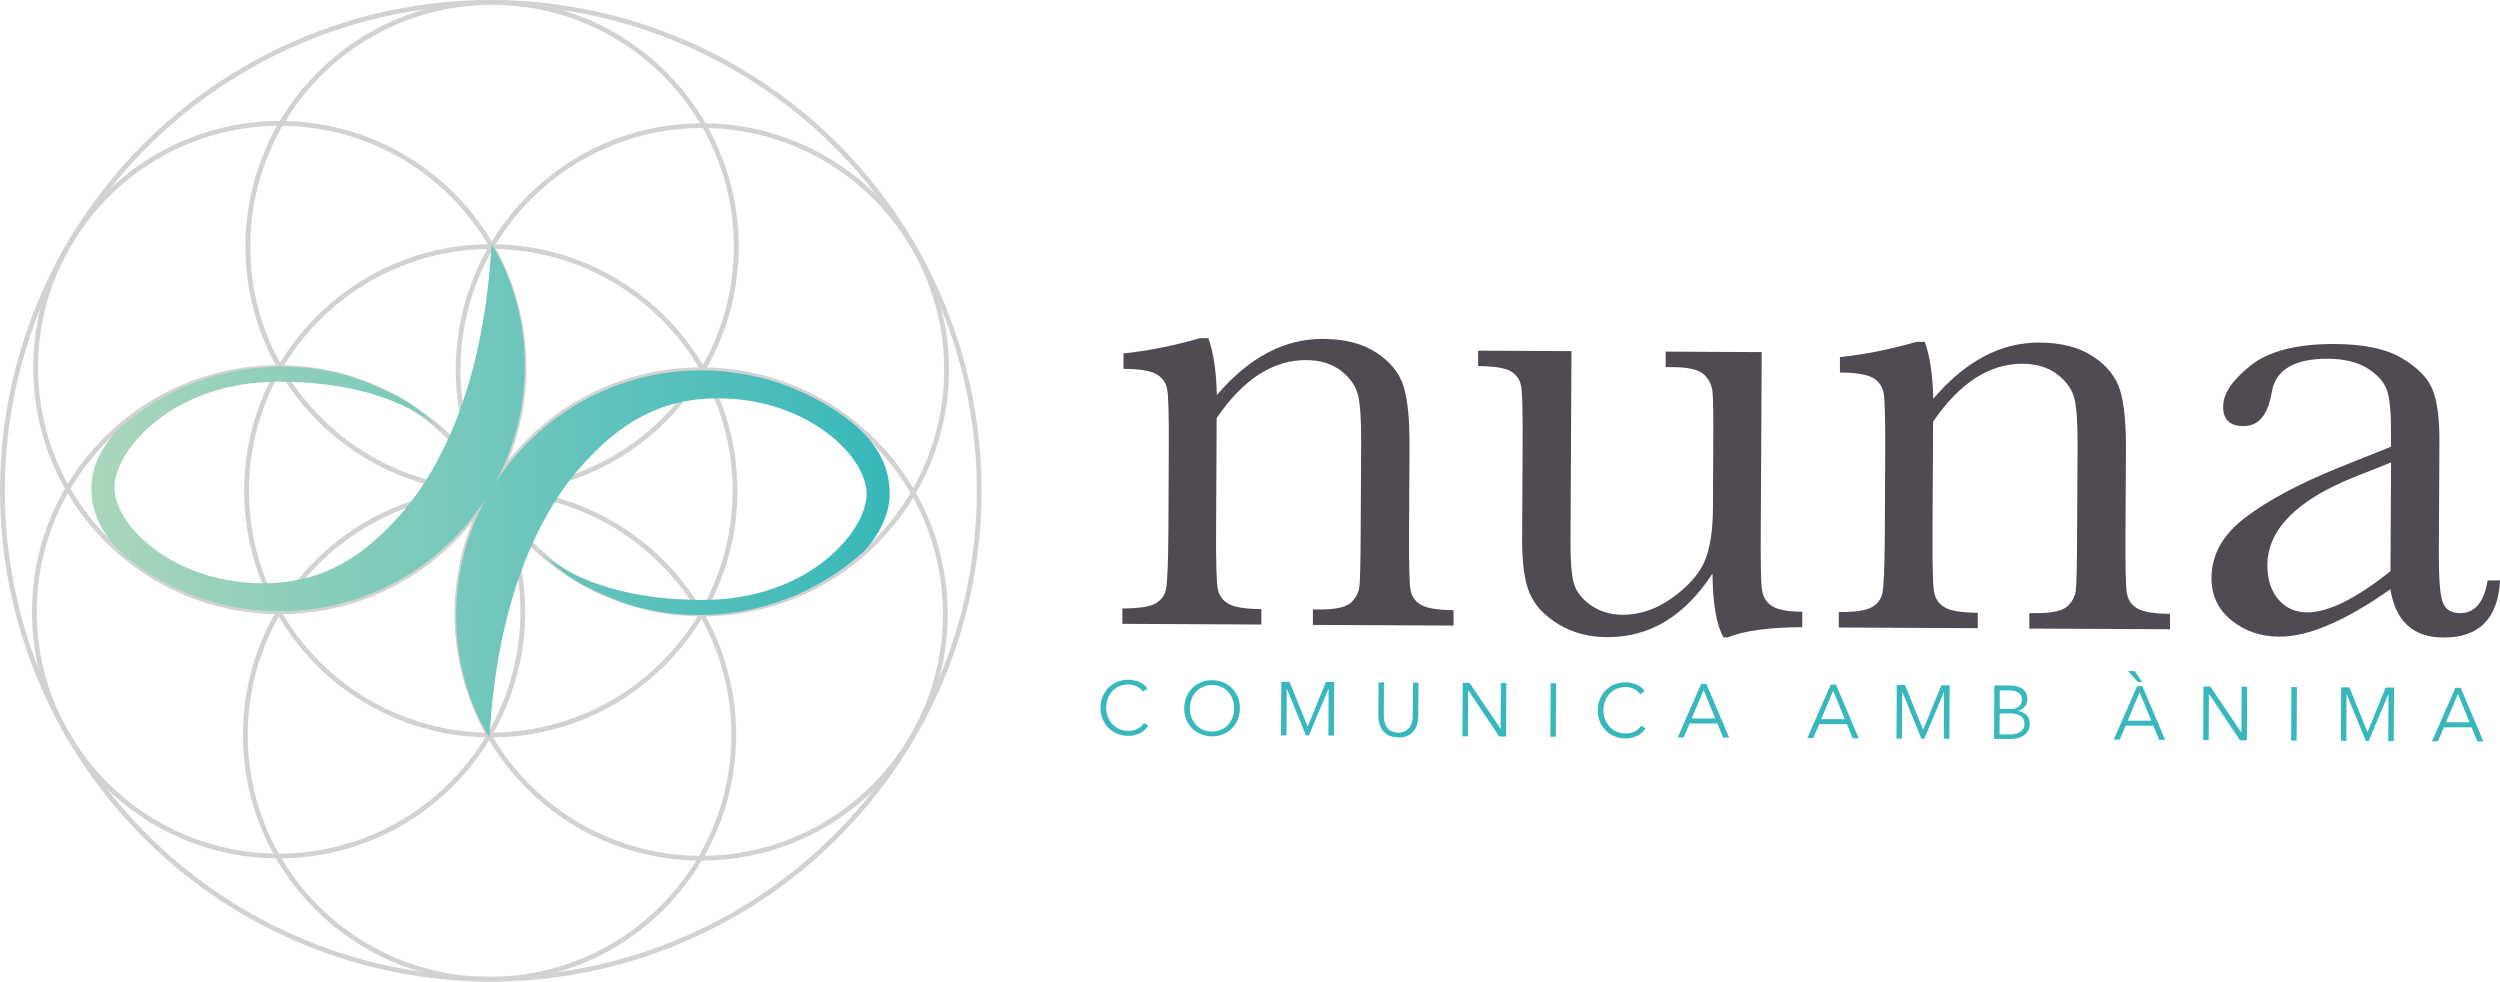 <?xml version="1.0" encoding="UTF-8"?>
<svg xmlns="http://www.w3.org/2000/svg" xmlns:xlink="http://www.w3.org/1999/xlink" id="Capa_2" data-name="Capa 2" viewBox="0 0 259.52 101.9">
  <defs>
    <style>
      .cls-1 {
        fill: #38b8bd;
      }

      .cls-2 {
        fill: #504a52;
      }

      .cls-3 {
        fill: url(#Degradado_sin_nombre_5);
      }

      .cls-4 {
        fill: none;
        stroke: #d2d2d2;
        stroke-miterlimit: 10;
        stroke-width: .5px;
      }
    </style>
    <linearGradient id="Degradado_sin_nombre_5" data-name="Degradado sin nombre 5" x1="10.49" y1="51.36" x2="93.36" y2="51.36" gradientTransform="translate(-.74 -.68) rotate(.29)" gradientUnits="userSpaceOnUse">
      <stop offset="0" stop-color="#aad6bb"></stop>
      <stop offset="1" stop-color="#38b8bb"></stop>
    </linearGradient>
  </defs>
  <g id="Capa_1-2" data-name="Capa 1">
    <g>
      <circle class="cls-4" cx="50.95" cy="50.95" r="25.35"></circle>
      <circle class="cls-4" cx="51.08" cy="25.6" r="25.35"></circle>
      <circle class="cls-4" cx="50.82" cy="76.3" r="25.35"></circle>
      <circle class="cls-4" cx="72.91" cy="38.39" r="25.35"></circle>
      <circle class="cls-4" cx="29.05" cy="38.16" r="25.35"></circle>
      <circle class="cls-4" cx="72.78" cy="63.74" r="25.35"></circle>
      <circle class="cls-4" cx="28.92" cy="63.51" r="25.35"></circle>
      <circle class="cls-4" cx="50.95" cy="50.95" r="50.7"></circle>
    </g>
    <path class="cls-3" d="M87.86,43.41h0c-4.36-3.22-9.53-4.93-14.95-4.96-9.01-.05-16.96,4.63-21.52,11.7,1.95-3.57,3.06-7.66,3.09-12,.02-3.9-.82-7.65-2.5-11.14h0c-.2-.36-.4-.72-.6-1.07l-.35-.61-.02,.27c-.44,7.45-1.87,13.99-4.25,19.44h0s-.05,.1-.05,.1c-1.52,3.45-3.37,6.38-5.52,8.71-3.08,3.33-7.15,6.74-13.97,6.7-9.25-.05-15.36-6.02-15.34-9.94s6.1-11.05,17.18-10.99c7.05,.04,12.65,1.67,16.64,4.85,0,0-2.11-1.99-3.99-3.08-1.47-.84-3.86-1.84-5.82-2.45-2.12-.57-4.31-.87-6.5-.88-6.41-.03-12.56,2.33-17.3,6.67-1.69,1.9-2.6,3.93-2.61,5.87-.02,3.02,1.45,5.6,4.49,7.89,4.36,3.22,9.53,4.93,14.95,4.96,9.01,.05,16.96-4.63,21.52-11.7-1.95,3.57-3.06,7.66-3.09,12-.02,3.9,.82,7.65,2.51,11.15,.22,.38,.43,.76,.64,1.13l.31,.54,.02-.27c.44-7.45,1.87-13.99,4.25-19.44h0s.05-.1,.05-.1c1.52-3.45,3.37-6.38,5.52-8.71,3.08-3.33,7.15-6.74,13.97-6.7,9.25,.05,15.36,6.02,15.34,9.94s-6.1,11.05-17.18,10.99c-7.05-.04-12.65-1.67-16.64-4.85,0,0,2.11,1.99,3.99,3.08,1.47,.84,3.86,1.84,5.82,2.45,2.12,.57,4.31,.87,6.5,.88,6.41,.03,12.56-2.33,17.3-6.67,1.69-1.9,2.6-3.93,2.61-5.87,.02-3.02-1.45-5.6-4.49-7.89Z"></path>
    <g>
      <path class="cls-2" d="M124.5,35.11h.94c.53,1.45,.82,3.41,.88,5.9,1.68-1.97,3.44-3.43,5.28-4.4,1.84-.97,3.76-1.44,5.75-1.43,2.28,.01,4.14,.5,5.58,1.46,1.45,.96,2.37,2.13,2.79,3.52,.41,1.38,.61,3.4,.6,6.05l-.05,8.92c-.02,3.3,.03,5.31,.14,6.03s.48,1.26,1.09,1.62c.61,.36,1.74,.55,3.39,.56v1.6s-14.6-.07-14.6-.07v-1.6s.67,0,.67,0c1.67,0,2.76-.23,3.28-.71,.51-.48,.81-1.05,.88-1.7,.07-.65,.12-2.56,.13-5.75l.05-9.2c.01-2.25-.09-3.86-.31-4.83s-.8-1.82-1.76-2.57c-.96-.75-2.18-1.13-3.67-1.13-1.7,0-3.32,.49-4.87,1.49-1.55,1-3.01,2.51-4.39,4.52l-.06,11.63c-.02,3.3,.04,5.31,.16,6.03,.12,.72,.49,1.26,1.11,1.62,.61,.36,1.76,.55,3.43,.56v1.6s-14.43-.07-14.43-.07v-1.6c1.61,0,2.73-.15,3.35-.47s1.02-.81,1.17-1.47,.24-2.73,.26-6.22l.04-8.5c.02-3.32-.04-5.34-.16-6.04-.12-.71-.49-1.24-1.11-1.61-.61-.36-1.76-.55-3.43-.56v-1.6c2.56-.27,5.18-.79,7.85-1.56Z"></path>
      <path class="cls-2" d="M182.88,36.56l-.1,18.7c-.02,3.11,.02,5.06,.11,5.85s.43,1.38,1.02,1.78c.59,.4,1.65,.6,3.18,.61v1.6c-3.54,.03-6.12,.39-7.75,1.07h-.42c-.74-1.28-1.12-3.49-1.15-6.63-1.43,2.2-3.06,3.85-4.88,4.96s-3.85,1.65-6.05,1.64c-1.9,0-3.59-.45-5.04-1.33-1.46-.88-2.46-1.95-3-3.2-.54-1.26-.8-3.15-.79-5.68l.05-9.72c.02-3.3-.03-5.31-.14-6.04s-.48-1.27-1.09-1.63c-.61-.35-1.75-.53-3.39-.54v-1.6s9.69,.05,9.69,.05l-.1,19.78c-.01,1.95,.1,3.37,.33,4.25,.23,.88,.81,1.66,1.76,2.33,.95,.67,2.05,1,3.3,1.01,1.79,0,3.5-.57,5.13-1.73,1.63-1.16,2.75-2.4,3.35-3.71,.6-1.31,.9-3.18,.92-5.62l.03-6.44c.02-3.11,0-5-.08-5.68-.07-.67-.36-1.26-.88-1.76-.52-.5-1.6-.76-3.25-.77h-.73s0-1.61,0-1.61l9.96,.05Z"></path>
      <path class="cls-2" d="M198.87,35.49h.94c.53,1.45,.82,3.41,.88,5.9,1.68-1.97,3.44-3.43,5.28-4.4,1.84-.97,3.76-1.44,5.75-1.43,2.28,.01,4.14,.5,5.58,1.46,1.45,.96,2.37,2.13,2.79,3.52s.61,3.4,.6,6.05l-.05,8.92c-.02,3.3,.03,5.31,.14,6.03s.48,1.26,1.09,1.62c.61,.36,1.74,.55,3.39,.56v1.6s-14.6-.07-14.6-.07v-1.6s.67,0,.67,0c1.67,0,2.76-.23,3.28-.71,.51-.48,.81-1.05,.88-1.7,.07-.65,.12-2.56,.13-5.75l.05-9.2c.01-2.25-.09-3.86-.31-4.83s-.8-1.82-1.76-2.57c-.96-.75-2.18-1.13-3.67-1.13-1.7,0-3.32,.49-4.87,1.49-1.55,1-3.01,2.51-4.39,4.52l-.06,11.63c-.02,3.3,.04,5.31,.16,6.03,.12,.72,.49,1.26,1.11,1.62,.61,.36,1.76,.55,3.43,.56v1.6s-14.43-.07-14.43-.07v-1.6c1.61,0,2.73-.15,3.35-.47s1.02-.81,1.17-1.47,.24-2.73,.26-6.22l.04-8.5c.02-3.32-.04-5.34-.16-6.04-.12-.71-.49-1.24-1.11-1.61-.61-.36-1.76-.55-3.43-.56v-1.6c2.56-.27,5.18-.79,7.85-1.56Z"></path>
      <path class="cls-2" d="M258.24,60.25h1.29c-.23,3.98-2.19,5.95-5.88,5.93-1.58,0-2.82-.43-3.74-1.27-.91-.84-1.5-2.09-1.77-3.74-2.33,1.64-4.46,2.87-6.38,3.69-1.92,.83-3.64,1.24-5.15,1.23-1.93,0-3.58-.58-4.97-1.7s-2.08-2.6-2.07-4.43c.01-2.39,1.19-4.48,3.53-6.25,2.34-1.78,5.57-3.5,9.69-5.17l5.41-2.17v-1.39c.02-1.97-.1-3.4-.35-4.29-.25-.88-.91-1.68-1.97-2.38-1.06-.7-2.47-1.06-4.21-1.07-3.48-.02-5.43,1.13-5.84,3.45-.38,2.37-1.36,3.55-2.94,3.54-1.42,0-2.12-.68-2.11-2.03s.95-2.74,2.84-4.25c1.89-1.51,4.82-2.26,8.79-2.24,2.95,.02,5.23,.49,6.85,1.43,1.62,.94,2.69,2,3.21,3.19s.77,3,.76,5.44l-.06,11.53c-.01,2.69,.12,4.42,.39,5.19,.28,.77,.88,1.15,1.81,1.16,1.53,0,2.49-1.12,2.87-3.4Zm-10.04-12.24l-3.8,1.51c-6,2.41-9.01,5.46-9.03,9.15,0,1.46,.37,2.64,1.13,3.54,.76,.9,1.76,1.35,2.99,1.36,1.09,0,2.36-.35,3.8-1.06,1.44-.71,3.06-1.78,4.86-3.22l.06-11.29Z"></path>
    </g>
    <g>
      <path class="cls-1" d="M119.19,75.36c-.09,.14-.21,.27-.34,.4-.13,.13-.29,.23-.46,.33-.18,.09-.37,.17-.58,.22s-.44,.08-.69,.08c-.42,0-.81-.08-1.16-.23-.36-.15-.66-.35-.91-.61-.26-.26-.45-.57-.6-.92s-.21-.75-.21-1.17,.08-.81,.23-1.17c.15-.35,.35-.66,.61-.92s.57-.46,.92-.6c.35-.14,.74-.22,1.15-.21,.2,0,.4,.02,.6,.07,.2,.04,.38,.1,.55,.18s.33,.17,.47,.28c.14,.11,.26,.23,.35,.37l-.47,.34c-.06-.09-.13-.18-.23-.27s-.21-.17-.34-.24c-.13-.07-.27-.12-.43-.17s-.32-.06-.5-.07c-.36,0-.68,.06-.97,.19-.29,.13-.53,.3-.73,.52-.2,.22-.35,.48-.46,.77-.11,.29-.16,.6-.16,.92s.05,.63,.16,.92c.11,.29,.26,.55,.46,.77,.2,.22,.44,.4,.72,.53,.28,.13,.6,.2,.96,.2,.32,0,.62-.06,.91-.19,.29-.13,.53-.34,.72-.62l.44,.28Z"></path>
      <path class="cls-1" d="M128.71,73.54c0,.42-.08,.81-.23,1.17s-.35,.66-.61,.92c-.26,.26-.57,.46-.92,.6-.35,.14-.74,.22-1.15,.21s-.8-.08-1.15-.23c-.35-.15-.66-.35-.91-.61s-.46-.57-.6-.92-.22-.75-.21-1.17,.08-.81,.23-1.17c.15-.35,.35-.66,.61-.92s.57-.46,.92-.6c.35-.14,.74-.22,1.15-.21s.8,.08,1.15,.23c.35,.15,.66,.35,.91,.61,.26,.26,.46,.57,.6,.92,.14,.36,.22,.75,.21,1.17Zm-.6,0c0-.32-.05-.63-.15-.93-.1-.29-.25-.55-.45-.77-.2-.22-.44-.4-.72-.53-.28-.13-.6-.2-.96-.2s-.68,.06-.96,.19c-.29,.13-.53,.3-.73,.53-.2,.22-.35,.48-.46,.77-.11,.29-.16,.6-.16,.92s.05,.63,.15,.92c.1,.29,.25,.55,.45,.77,.2,.22,.44,.4,.72,.53s.6,.2,.96,.2,.68-.06,.96-.19,.53-.3,.73-.52c.2-.22,.35-.47,.46-.77,.11-.29,.16-.6,.16-.92Z"></path>
      <path class="cls-1" d="M135.76,75.39h0s1.88-4.59,1.88-4.59h.86s-.03,5.56-.03,5.56h-.57s.02-4.83,.02-4.83h-.02s-2.03,4.82-2.03,4.82h-.3s-1.98-4.84-1.98-4.84h-.02s-.02,4.83-.02,4.83h-.57s.03-5.56,.03-5.56h.86s1.86,4.61,1.86,4.61Z"></path>
      <path class="cls-1" d="M145.15,76.54c-.42,0-.76-.08-1.03-.22-.27-.15-.48-.33-.63-.55s-.26-.46-.32-.72c-.06-.26-.09-.5-.09-.73l.02-3.48h.57s-.02,3.42-.02,3.42c0,.23,.02,.44,.07,.66s.14,.4,.25,.57c.12,.17,.27,.3,.46,.4,.19,.1,.43,.15,.71,.16s.52-.05,.71-.15c.19-.1,.35-.23,.47-.4,.12-.16,.2-.35,.26-.56,.05-.21,.08-.43,.08-.65l.02-3.42h.57s-.02,3.49-.02,3.49c0,.23-.03,.47-.09,.73-.06,.26-.17,.5-.33,.72s-.37,.4-.64,.54c-.27,.14-.61,.21-1.02,.21Z"></path>
      <path class="cls-1" d="M155.76,75.63h.02s.02-4.73,.02-4.73h.57s-.03,5.56-.03,5.56h-.71s-3.21-4.8-3.21-4.8h-.02s-.02,4.78-.02,4.78h-.57s.03-5.56,.03-5.56h.71s3.21,4.75,3.21,4.75Z"></path>
      <path class="cls-1" d="M161.51,76.48h-.57s.03-5.56,.03-5.56h.57s-.03,5.56-.03,5.56Z"></path>
      <path class="cls-1" d="M170.81,75.63c-.09,.14-.21,.27-.34,.4-.13,.13-.29,.23-.46,.33-.18,.09-.37,.17-.58,.22s-.44,.08-.69,.08c-.42,0-.81-.08-1.16-.23-.36-.15-.66-.35-.91-.61-.26-.26-.45-.57-.6-.92s-.21-.75-.21-1.17,.08-.81,.23-1.17c.15-.35,.35-.66,.61-.92,.26-.26,.57-.46,.92-.6,.35-.14,.74-.22,1.15-.21,.2,0,.4,.02,.6,.07,.2,.04,.38,.1,.55,.18s.33,.17,.47,.28c.14,.11,.26,.23,.35,.37l-.47,.34c-.06-.09-.13-.18-.23-.27s-.21-.17-.34-.24c-.13-.07-.27-.12-.43-.17s-.32-.06-.5-.07c-.36,0-.68,.06-.97,.19-.29,.13-.53,.3-.73,.52-.2,.22-.35,.48-.46,.77-.11,.29-.16,.6-.16,.92s.05,.63,.16,.92c.11,.29,.26,.55,.46,.77,.2,.22,.44,.4,.72,.53,.28,.13,.6,.2,.96,.2,.32,0,.62-.06,.91-.19,.29-.13,.53-.34,.72-.62l.44,.28Z"></path>
      <path class="cls-1" d="M174.78,76.55h-.62s2.43-5.55,2.43-5.55h.55s2.36,5.57,2.36,5.57h-.63s-.6-1.47-.6-1.47h-2.87s-.61,1.44-.61,1.44Zm.83-1.97h2.45s-1.21-2.94-1.21-2.94l-1.24,2.94Z"></path>
      <path class="cls-1" d="M188.23,76.62h-.62s2.43-5.55,2.43-5.55h.55s2.36,5.57,2.36,5.57h-.63s-.6-1.47-.6-1.47h-2.87s-.61,1.44-.61,1.44Zm.83-1.97h2.45s-1.21-2.94-1.21-2.94l-1.24,2.94Z"></path>
      <path class="cls-1" d="M199.65,75.72h0s1.88-4.59,1.88-4.59h.86s-.03,5.56-.03,5.56h-.57s.02-4.83,.02-4.83h-.02s-2.03,4.82-2.03,4.82h-.3s-1.98-4.84-1.98-4.84h-.02s-.02,4.83-.02,4.83h-.57s.03-5.56,.03-5.56h.86s1.86,4.61,1.86,4.61Z"></path>
      <path class="cls-1" d="M207.02,71.16h1.66c.21,0,.42,.03,.64,.08,.21,.05,.41,.12,.57,.23,.17,.11,.31,.25,.41,.44,.11,.18,.16,.41,.16,.69,0,.29-.09,.55-.27,.76s-.42,.36-.72,.42v.02c.36,.04,.66,.19,.89,.42s.35,.56,.35,.97c0,.23-.05,.44-.15,.63s-.24,.35-.41,.48c-.18,.13-.4,.24-.65,.31s-.54,.11-.86,.1h-1.64s.03-5.56,.03-5.56Zm.55,2.44h1.14c.14,0,.27,0,.41-.04s.27-.08,.38-.16c.11-.08,.21-.18,.28-.3,.07-.13,.11-.28,.11-.46s-.03-.33-.1-.45c-.07-.12-.16-.22-.28-.3-.12-.08-.26-.14-.42-.17-.16-.03-.33-.05-.52-.05h-.98s0,1.94,0,1.94Zm-.01,2.64h1.05c.2,0,.4-.01,.58-.05,.19-.04,.35-.1,.49-.19,.14-.09,.25-.2,.34-.34s.13-.3,.13-.5c0-.37-.12-.64-.37-.82-.25-.18-.6-.27-1.05-.28h-1.15s-.01,2.17-.01,2.17Z"></path>
      <path class="cls-1" d="M220.04,76.78h-.62s2.43-5.55,2.43-5.55h.55s2.36,5.57,2.36,5.57h-.63s-.6-1.47-.6-1.47h-2.87s-.61,1.44-.61,1.44Zm.85-7.12h.71s.78,1.14,.78,1.14h-.46s-1.03-1.14-1.03-1.14Zm-.02,5.15h2.45s-1.21-2.94-1.21-2.94l-1.24,2.94Z"></path>
      <path class="cls-1" d="M232.66,76.02h.02s.02-4.73,.02-4.73h.57s-.03,5.56-.03,5.56h-.71s-3.21-4.8-3.21-4.8h-.02s-.02,4.78-.02,4.78h-.57s.03-5.56,.03-5.56h.71s3.21,4.75,3.21,4.75Z"></path>
      <path class="cls-1" d="M238.41,76.88h-.57s.03-5.56,.03-5.56h.57s-.03,5.56-.03,5.56Z"></path>
      <path class="cls-1" d="M245.78,75.96h0s1.88-4.59,1.88-4.59h.86s-.03,5.56-.03,5.56h-.57s.02-4.83,.02-4.83h-.02s-2.03,4.82-2.03,4.82h-.3s-1.98-4.84-1.98-4.84h-.02s-.02,4.83-.02,4.83h-.57s.03-5.56,.03-5.56h.86s1.86,4.61,1.86,4.61Z"></path>
      <path class="cls-1" d="M253.08,76.95h-.62s2.43-5.55,2.43-5.55h.55s2.36,5.57,2.36,5.57h-.63s-.6-1.47-.6-1.47h-2.87s-.61,1.44-.61,1.44Zm.83-1.97h2.45s-1.21-2.94-1.21-2.94l-1.24,2.94Z"></path>
    </g>
  </g>
</svg>
